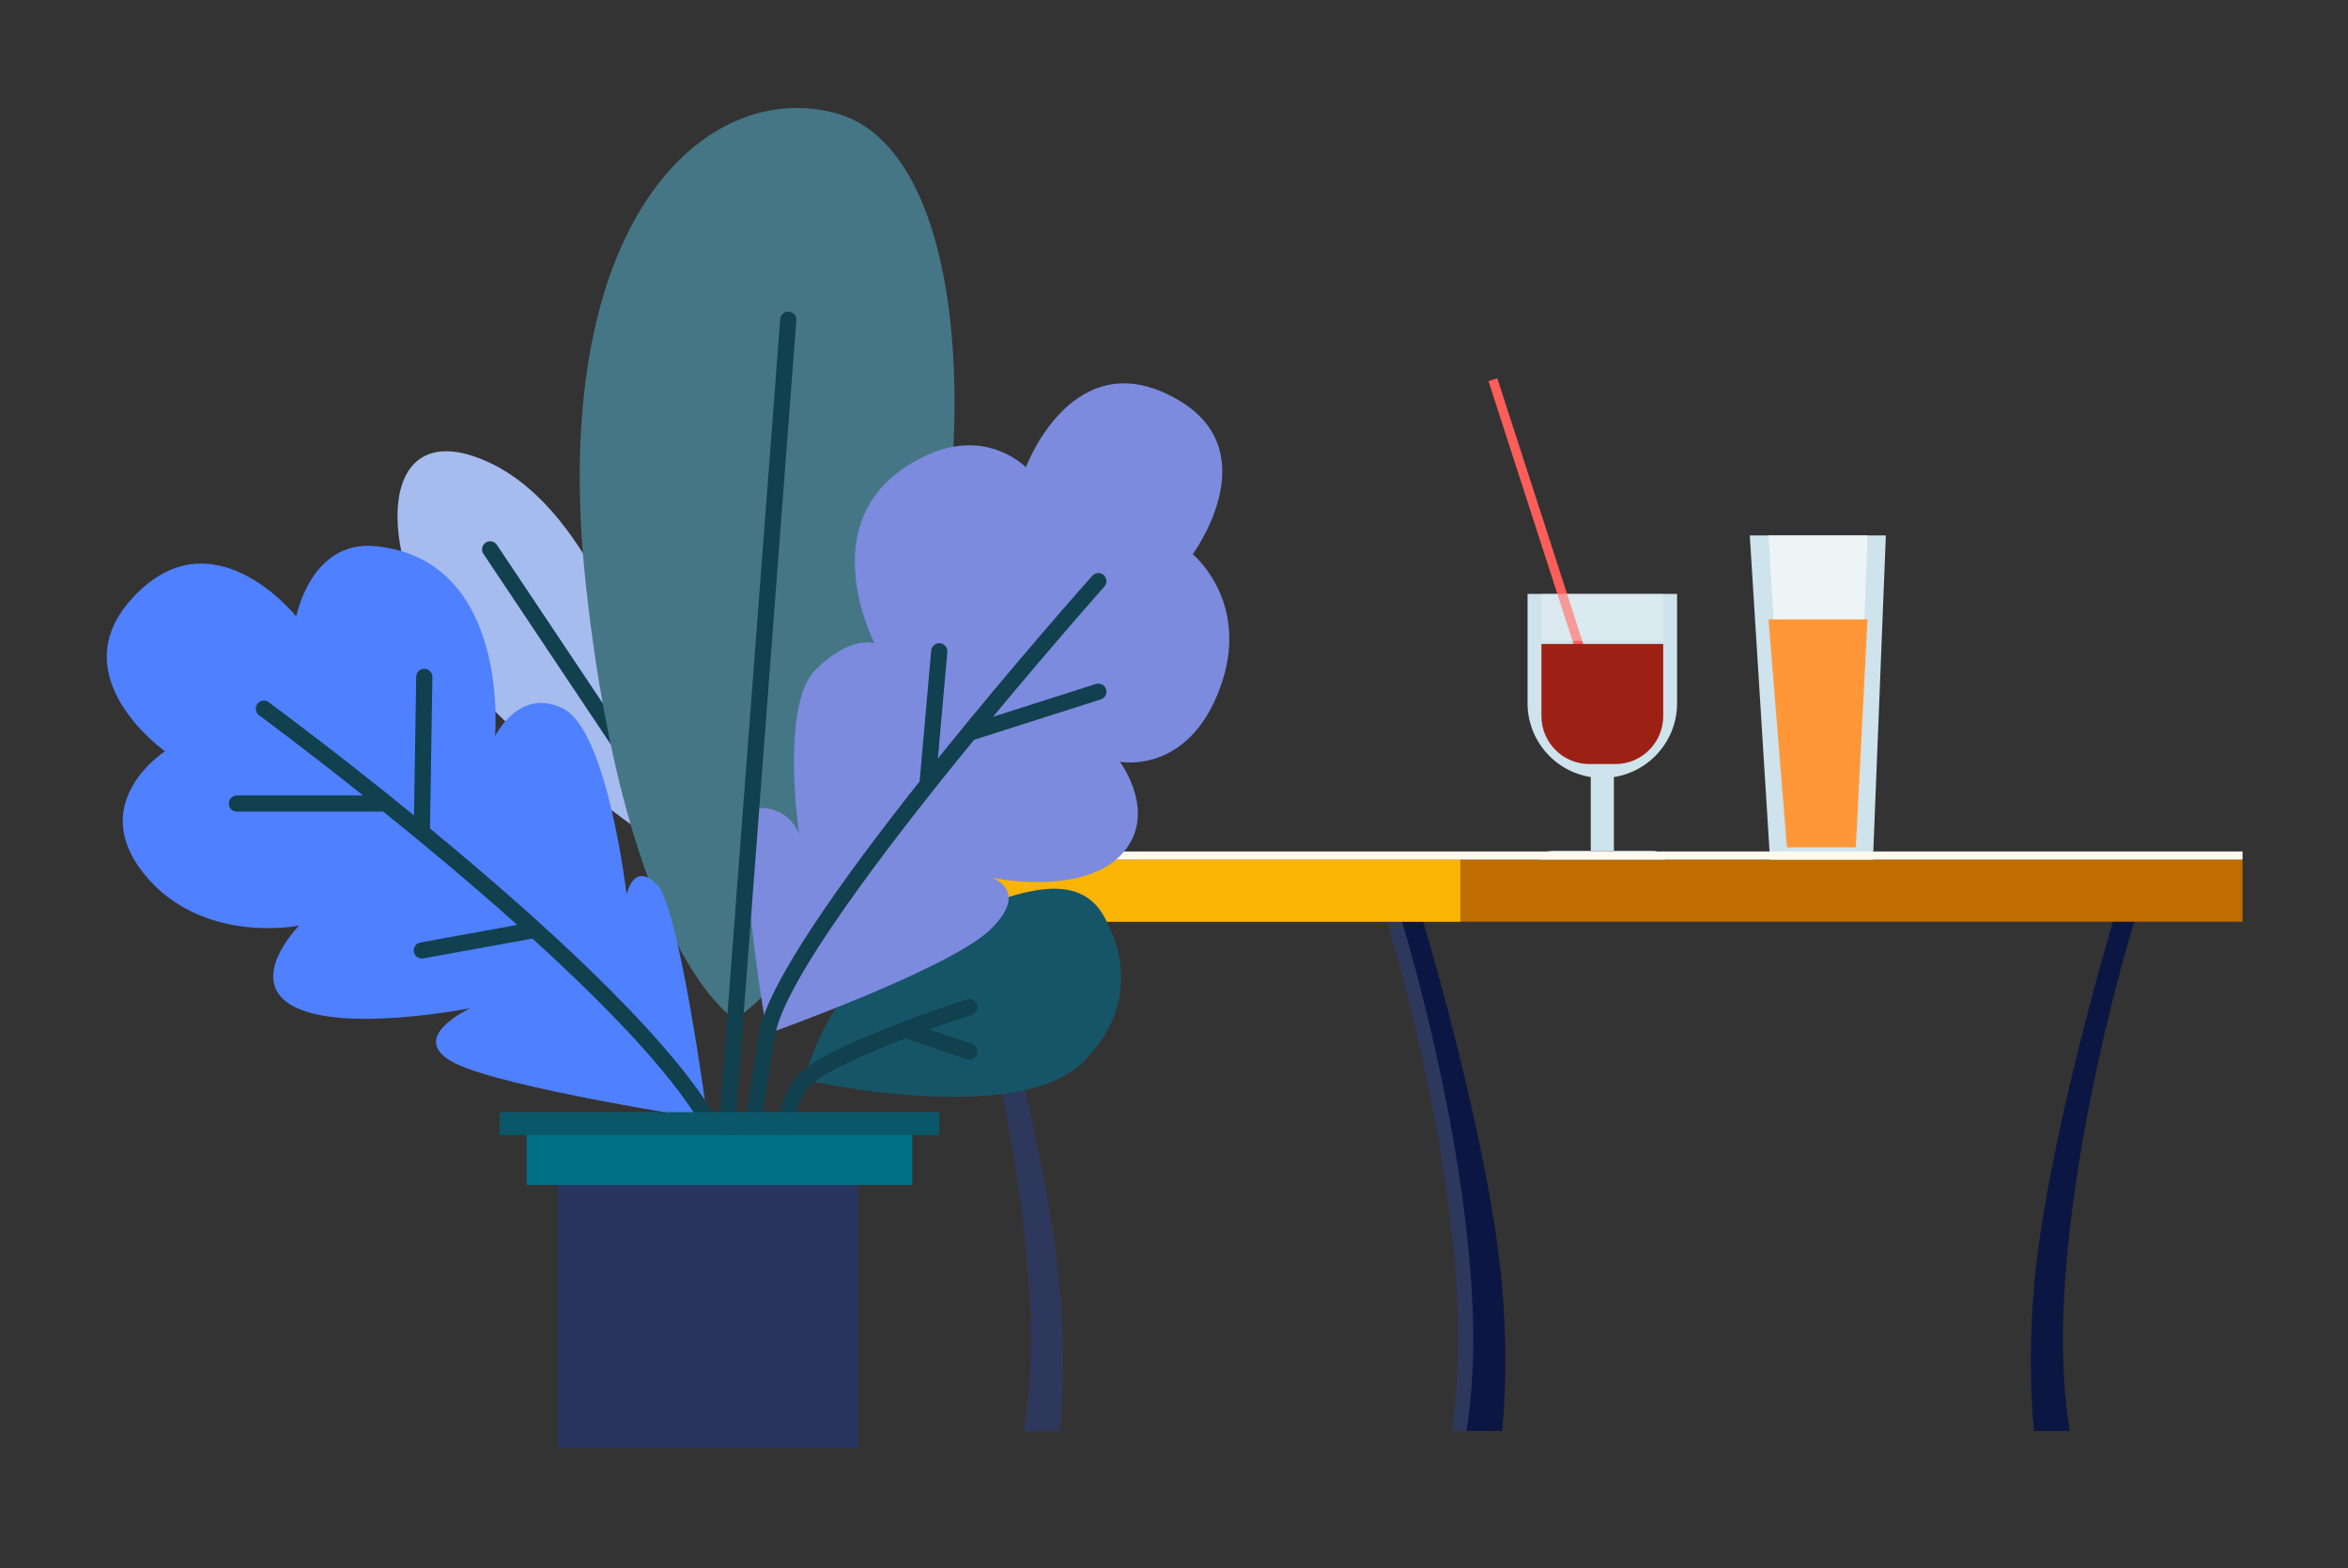 <?xml version="1.0" encoding="UTF-8"?>
<svg xmlns="http://www.w3.org/2000/svg" id="Layer_1" data-name="Layer 1" viewBox="0 0 1000 668">
  <rect x="0" y="0" width="1000" height="668" fill="#333333" stroke="none"/>
  <defs>
    <style>
      .cls-1 {
        fill: #f9b406;
      }

      .cls-2 {
        fill: #007087;
      }

      .cls-3 {
        fill: #fffaef;
      }

      .cls-4 {
        fill: #fd5e5a;
      }

      .cls-5, .cls-6 {
        fill: #ecf4f6;
      }

      .cls-7 {
        fill: #ff9739;
      }

      .cls-8 {
        fill: #7c8bde;
      }

      .cls-9 {
        fill: #cee3eb;
      }

      .cls-10 {
        fill: #a6bbee;
      }

      .cls-11 {
        fill: #abadc9;
      }

      .cls-12 {
        fill: #bf6d00;
      }

      .cls-13 {
        fill: #11404e;
      }

      .cls-14 {
        fill: #165568;
      }

      .cls-15 {
        fill: #0a5769;
      }

      .cls-16 {
        fill: #0b1742;
      }

      .cls-17 {
        fill: #457686;
      }

      .cls-18 {
        fill: #9d2015;
      }

      .cls-19 {
        fill: #2a355f;
      }

      .cls-20 {
        fill: #2e385d;
      }

      .cls-21 {
        fill: #4f80ff;
      }

      .cls-6 {
        opacity: .39;
      }
    </style>
  </defs>
  <g>
    <g>
      <g>
        <path class="cls-9" d="m682.42,331.42h0c-17.58,0-31.84-14.26-31.84-31.84v-46.57h63.68v46.58c0,17.58-14.26,31.84-31.84,31.84Z"></path>
        <rect class="cls-9" x="677.5" y="327.97" width="9.85" height="38.05"></rect>
        <path class="cls-11" d="m709.34,368h-53.83c0-3.09,2.51-5.6,5.6-5.6h42.63c3.09,0,5.6,2.51,5.6,5.6h0Z"></path>
        <polygon class="cls-4" points="680.55 306.45 633.93 162.35 637.68 161.13 684.3 305.23 680.55 306.45"></polygon>
        <rect class="cls-6" x="656.49" y="253.01" width="51.87" height="20.1"></rect>
        <path class="cls-18" d="m656.49,274.36v30.71c0,11.26,9.13,20.43,20.35,20.43h11.16c11.23,0,20.36-9.17,20.36-20.43v-30.71h-51.87Z"></path>
      </g>
      <g>
        <polygon class="cls-9" points="745.22 228.1 803.18 228.1 797.6 368.53 754 368.53 745.22 228.1"></polygon>
        <polygon class="cls-5" points="761.04 361.03 753.2 228.1 795.37 228.1 790.39 361.03 761.04 361.03"></polygon>
        <polygon class="cls-7" points="761.04 361.03 753.2 263.86 795.37 263.86 790.39 361.03 761.04 361.03"></polygon>
      </g>
    </g>
    <g>
      <path class="cls-16" d="m881.51,609.62h-15.22c-1.98-20.6-1.66-41.14-.08-60.35,4.7-59.23,33.44-158.15,39.52-175.1,2.89-8.06,8.66.83,6,9.31-14.34,45.78-29.81,113.53-32.63,168.85-1.9,33.94,2.14,55.41,2.41,57.28Z"></path>
      <path class="cls-20" d="m618.16,609.62h15.22c1.98-20.6,1.67-41.14.08-60.35-4.7-59.23-33.44-158.15-39.52-175.1-2.89-8.06-8.66.83-6.01,9.31,14.35,45.78,29.82,113.53,32.64,168.85,1.9,33.94-2.14,55.41-2.41,57.28Z"></path>
      <path class="cls-16" d="m624.54,609.62h15.22c1.98-20.6,1.67-41.14.08-60.35-4.7-59.23-33.44-158.15-39.52-175.1-2.89-8.06-8.67.83-6.01,9.31,14.34,45.78,29.81,113.53,32.63,168.85,1.9,33.94-2.14,55.41-2.41,57.28Z"></path>
      <path class="cls-20" d="m436.08,609.62h15.22c1.98-20.6,1.66-41.14.08-60.35-4.7-59.23-33.44-158.15-39.52-175.1-2.89-8.06-8.66.83-6,9.31,14.34,45.78,29.81,113.53,32.63,168.85,1.9,33.94-2.14,55.41-2.41,57.28Z"></path>
      <rect class="cls-12" x="387.65" y="366.21" width="567.44" height="26.46" transform="translate(1342.73 758.88) rotate(180)"></rect>
      <rect class="cls-1" x="387.65" y="366.21" width="234.31" height="26.46" transform="translate(1009.61 758.88) rotate(180)"></rect>
      <rect class="cls-3" x="387.65" y="362.74" width="567.44" height="3.47" transform="translate(1342.73 728.95) rotate(180)"></rect>
    </g>
  </g>
  <g>
    <path class="cls-10" d="m274.2,296.05s-19.52-78.15-66.6-99.36c-47.09-21.22-48.23,37.97-17.23,82.45,31.01,44.47,111.96,95,111.96,95l-28.13-78.08Z"></path>
    <path class="cls-13" d="m302.34,377.58c.66,0,1.33-.19,1.92-.58,1.58-1.06,2.01-3.2.95-4.78l-93.59-140.09c-1.05-1.58-3.19-2.01-4.78-.95-1.58,1.06-2.01,3.19-.95,4.78l93.59,140.1c.66,1,1.75,1.53,2.86,1.53Z"></path>
    <path class="cls-14" d="m471.8,393.72s18.09,30.14-10.33,58.56c-28.42,28.42-118.85,7.75-118.85,7.75,0,0,9.84-44.43,48.23-62.01,38.39-17.58,69.76-31.01,80.96-4.31Z"></path>
    <path class="cls-17" d="m312.9,434.19s-46.08-27.56-63.3-184.31c-17.23-156.74,51.67-217.03,106.8-201.53,55.12,15.5,63.73,139.52,31,251.48-32.72,111.96-74.5,134.35-74.5,134.35Z"></path>
    <path class="cls-8" d="m326.72,440.51s-16.92-96.34-3.32-96.34,16.92,11.36,16.92,11.36c0,0-8.04-55.12,6.88-70.05,14.93-14.93,25.27-11.48,25.27-11.48,0,0-29.86-56.84,22.97-80.38,25.34-11.3,41.48,5.45,41.48,5.45,0,0,20.39-55.17,65.31-28.42,37.61,22.39,5.74,65.45,5.74,65.45,0,0,25.26,20.67,11.48,57.42-13.78,36.75-42.49,31-42.49,31,0,0,17.22,22.96,0,40.19-17.23,17.22-54.85,9.18-54.85,9.18,0,0,16.79,5.04,0,21.82-16.79,16.79-95.4,44.78-95.4,44.78Z"></path>
    <path class="cls-21" d="m301.33,476.8s-11.93-90.4-21.54-100.02c-9.98-9.98-12.92,4.26-12.92,4.26,0,0-8.09-69.6-26.94-79.11-18.85-9.5-29.1,11.73-29.1,11.73,0,0,6.75-75.15-50.79-80.99-27.61-2.8-33.87,29.98-33.87,29.98,0,0-36.62-46.03-70.92-6.56-28.72,33.04,15.02,63.97,15.02,63.97,0,0-33.58,21.54-8.99,52.14,24.58,30.59,66.1,22.14,66.1,22.14,0,0-23.54,23.73-1.79,34.7,21.75,10.97,74.75.46,74.75.46,0,0-27.87,12.7-6.68,23.4,21.2,10.7,107.68,23.91,107.68,23.91Z"></path>
    <path class="cls-13" d="m335.98,132.76c-1.88-.15-3.55,1.28-3.69,3.17l-29.28,385.84c-.15,1.89,1.28,3.55,3.17,3.69.09,0,.18.01.26.01,1.78,0,3.3-1.38,3.43-3.19l29.28-385.84c.15-1.89-1.28-3.55-3.18-3.7Z"></path>
    <path class="cls-13" d="m466.73,291.39l-43.81,13.97c25.74-31.05,46.9-54.88,47.43-55.48,1.27-1.42,1.14-3.59-.28-4.86-1.42-1.26-3.6-1.14-4.87.28-2.63,2.95-33.47,37.68-65.76,77.83l4.02-45.38c.17-1.89-1.24-3.56-3.13-3.73-1.87-.17-3.56,1.24-3.73,3.14l-4.94,55.73c-32.81,41.43-64.89,86.26-68.35,107.07-7,42.07-12.76,88.1-12.82,88.56-.24,1.89,1.1,3.61,2.99,3.84.14.01.29.03.42.03,1.71,0,3.2-1.28,3.42-3.02.06-.46,5.81-46.35,12.79-88.29,3.84-23.05,47.21-80.08,84.72-125.9l54-17.22c1.81-.58,2.81-2.52,2.23-4.33-.58-1.81-2.52-2.81-4.33-2.24Z"></path>
    <path class="cls-13" d="m413.9,444.72l-18.16-6.18c7.26-2.63,13.74-4.83,18.11-6.23,1.81-.58,2.81-2.52,2.23-4.33-.58-1.81-2.52-2.8-4.33-2.23-2.39.77-58.63,18.92-71.56,31.85-13.39,13.39-12.26,52.56-12.2,54.22.06,1.86,1.58,3.33,3.43,3.33.04,0,.08,0,.12,0,1.9-.06,3.39-1.65,3.33-3.55-.34-10.49.82-39.76,10.19-49.12,5.85-5.85,23.7-13.68,40.48-20.13l26.15,8.89c.37.12.74.18,1.11.18,1.44,0,2.78-.9,3.26-2.33.61-1.81-.35-3.76-2.15-4.37Z"></path>
    <path class="cls-13" d="m304.29,475.03c-21.36-35.69-75.93-84.79-121.16-122.07l1.02-64.55c.03-1.9-1.49-3.46-3.39-3.49-1.8-.09-3.47,1.49-3.5,3.39l-.94,59.07c-32.85-26.79-59.35-46.35-61.9-48.23-1.54-1.13-3.7-.8-4.82.73-1.13,1.53-.79,3.69.73,4.82.52.38,18.95,13.99,44.31,34.18h-53.75c-1.91,0-3.44,1.54-3.44,3.45s1.54,3.44,3.44,3.44h62.35c17.58,14.17,37.6,30.86,57.05,48.26l-41.25,7.49c-1.87.34-3.11,2.13-2.78,4,.31,1.67,1.76,2.83,3.39,2.83.21,0,.41-.01.62-.05l46.48-8.45c30.24,27.49,58.12,56.13,71.63,78.71.65,1.07,1.79,1.67,2.96,1.67.6,0,1.21-.15,1.77-.48,1.63-.98,2.16-3.1,1.18-4.73Z"></path>
    <rect class="cls-19" x="237.54" y="497.35" width="128.03" height="119.43"></rect>
    <rect class="cls-15" x="212.85" y="473.81" width="187.18" height="9.76"></rect>
    <rect class="cls-2" x="224.33" y="483.57" width="164.21" height="21.25"></rect>
  </g>
</svg>
